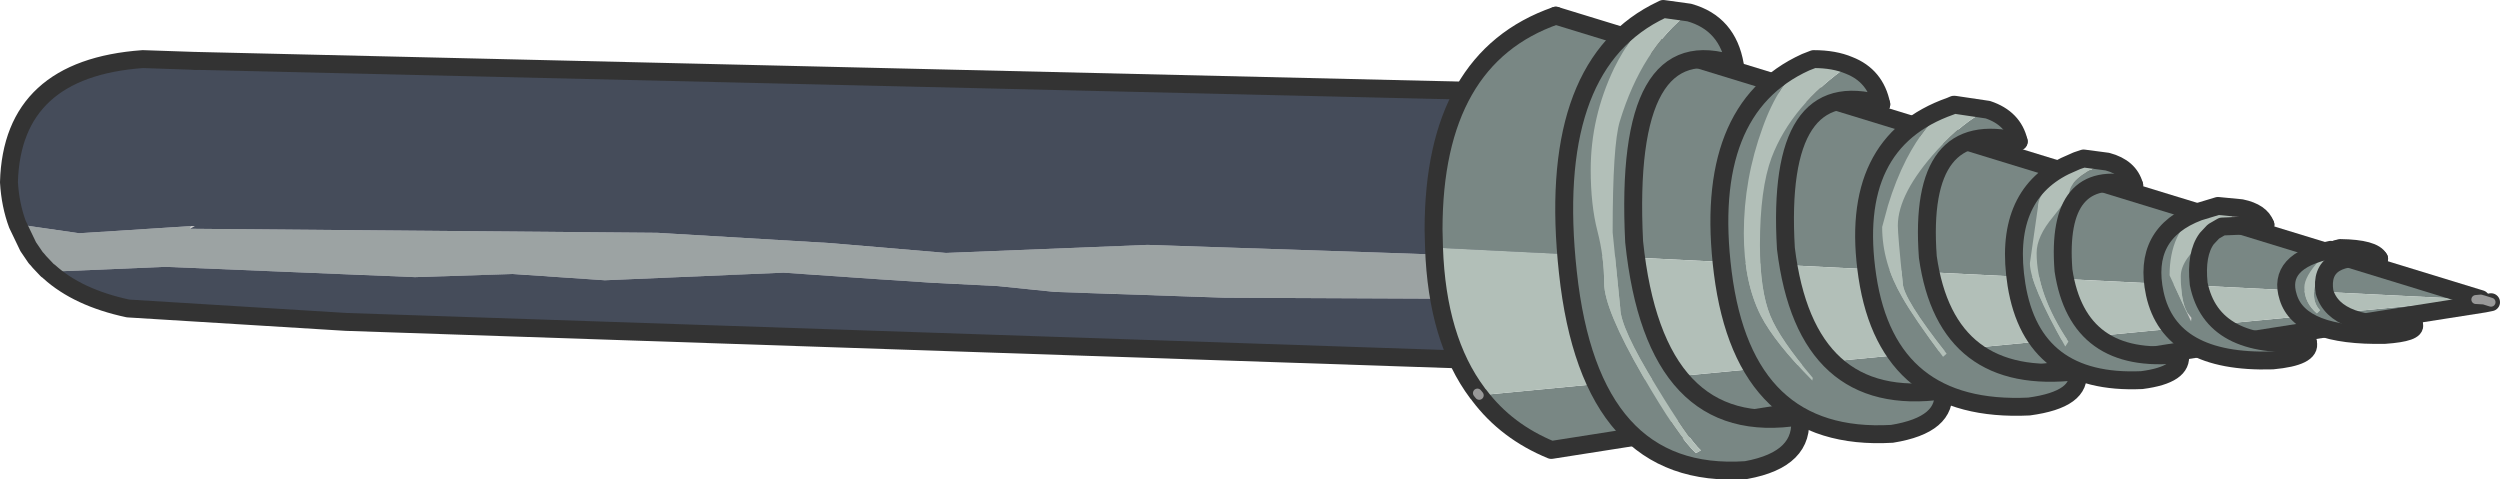 <?xml version="1.0" encoding="UTF-8" standalone="no"?>
<svg xmlns:xlink="http://www.w3.org/1999/xlink" height="53.55px" width="279.2px" xmlns="http://www.w3.org/2000/svg">
  <g transform="matrix(1.0, 0.0, 0.0, 1.0, 158.75, 26.0)">
    <path d="M20.45 3.1 L20.35 3.35 20.35 3.1 20.45 3.1 M-137.55 -0.45 L-137.4 -0.75 -137.0 -0.75 -137.55 -0.45" fill="#cccccc" fill-rule="evenodd" stroke="none"/>
    <path d="M20.35 3.35 L20.3 3.45 19.45 5.45 18.85 6.6 1.05 7.35 -21.95 7.25 -40.95 6.6 -47.3 5.95 -54.15 5.6 -54.35 5.6 -58.8 5.3 -60.4 5.2 -71.25 4.45 -91.2 5.3 -101.5 4.6 -112.4 4.95 -140.3 3.8 -153.25 4.35 -153.5 4.15 -154.35 3.25 -154.6 2.95 -154.7 2.85 -154.75 2.8 -155.6 1.55 -156.8 -0.95 -149.9 0.05 -137.4 -0.75 -137.55 -0.45 -85.35 0.0 -66.0 1.15 -53.1 2.25 -30.6 1.35 -2.0 2.3 20.35 3.1 20.35 3.35" fill="#9ca3a3" fill-rule="evenodd" stroke="none"/>
    <path d="M10.2 -15.75 Q21.2 -9.65 21.25 -0.55 L20.45 3.1 20.35 3.1 -2.0 2.3 -30.6 1.35 -53.1 2.25 -66.0 1.15 -85.35 0.0 -137.55 -0.45 -137.0 -0.75 -137.4 -0.75 -149.9 0.05 -156.8 -0.95 Q-157.6 -3.1 -157.75 -5.65 -157.4 -18.35 -142.8 -19.4 L-136.95 -19.2 -136.9 -19.2 10.2 -15.75 M18.85 6.6 Q15.7 11.75 8.95 14.3 L-120.1 9.95 -144.45 8.45 Q-150.05 7.25 -153.25 4.35 L-140.3 3.8 -112.4 4.95 -101.5 4.6 -91.2 5.3 -71.25 4.45 -60.4 5.2 -58.8 5.3 -54.35 5.6 -54.15 5.6 -47.3 5.95 -40.95 6.6 -21.95 7.25 1.05 7.35 18.85 6.6" fill="#454c5a" fill-rule="evenodd" stroke="none"/>
    <path d="M10.2 -15.75 Q21.2 -9.65 21.25 -0.55 L20.45 3.1 20.35 3.35 20.3 3.45 19.45 5.45 18.85 6.6 Q15.7 11.75 8.95 14.3 L-120.1 9.95 -144.45 8.45 Q-150.05 7.25 -153.25 4.35 M-153.5 4.15 L-154.35 3.25 -154.6 2.95 -154.7 2.85 -154.75 2.8 -155.6 1.55 -156.8 -0.95 Q-157.6 -3.1 -157.75 -5.65 -157.4 -18.35 -142.8 -19.4 L-136.95 -19.2" fill="none" stroke="#333333" stroke-linecap="round" stroke-linejoin="round" stroke-width="2.0"/>
    <path d="M-136.9 -19.2 L10.2 -15.75 Z" fill="none" stroke="#333333" stroke-linecap="round" stroke-linejoin="round" stroke-width="2.0"/>
    <path d="M117.8 7.25 L118.3 7.4 118.65 7.5 119.45 7.75 118.7 7.9 118.65 7.5 117.75 7.45 117.8 7.25 M118.3 7.4 L117.75 7.45 118.3 7.4" fill="#cccccc" fill-rule="evenodd" stroke="none"/>
    <path d="M1.4 1.65 L1.35 -0.35 Q1.35 -19.5 15.0 -24.25 L117.8 7.25 117.75 7.45 118.65 7.5 118.7 7.9 14.5 24.25 Q9.5 22.2 6.45 18.15 L117.75 7.45 1.4 1.65" fill="#798784" fill-rule="evenodd" stroke="none"/>
    <path d="M6.45 18.15 L6.25 17.9 Q1.75 11.9 1.4 1.65 L117.75 7.45 6.45 18.15" fill="#b2bfb8" fill-rule="evenodd" stroke="none"/>
    <path d="M1.4 1.65 L1.35 -0.35 Q1.35 -19.5 15.0 -24.25 M119.45 7.75 L118.7 7.9 14.5 24.25 Q9.5 22.2 6.45 18.15 M6.25 17.9 Q1.75 11.9 1.4 1.65" fill="none" stroke="#333333" stroke-linecap="round" stroke-linejoin="round" stroke-width="2.0"/>
    <path d="M15.0 -24.25 L117.8 7.25 118.3 7.4" fill="none" stroke="#333333" stroke-linecap="round" stroke-linejoin="round" stroke-width="2.0"/>
    <path d="M118.3 7.4 L118.65 7.5 119.45 7.75 M6.45 18.15 L6.25 17.9 M117.75 7.45 L118.3 7.4 M117.75 7.45 L118.65 7.5" fill="none" stroke="#999999" stroke-linecap="round" stroke-linejoin="round" stroke-width="1.0"/>
    <path d="M29.9 -24.6 Q34.2 -23.4 35.0 -18.75 22.55 -23.05 23.75 1.0 26.05 23.15 42.25 20.5 42.85 25.3 36.25 26.5 18.85 27.7 16.35 4.4 13.9 -18.1 26.1 -24.55 23.4 -22.2 21.5 -18.35 18.9 -12.9 18.9 -7.05 18.9 -3.1 19.65 -0.2 20.4 2.7 20.4 5.6 20.4 8.5 24.7 15.95 28.6 22.7 30.65 24.6 L31.2 24.3 Q29.75 22.95 26.2 17.1 22.2 10.6 22.2 8.4 L21.35 -0.05 Q21.35 -9.85 22.15 -12.45 24.6 -20.5 29.9 -24.6" fill="#798784" fill-rule="evenodd" stroke="none"/>
    <path d="M26.1 -24.55 L27.0 -25.0 29.9 -24.6 Q24.6 -20.5 22.15 -12.45 21.35 -9.85 21.35 -0.05 L22.2 8.4 Q22.2 10.6 26.2 17.1 29.75 22.95 31.2 24.3 L30.65 24.6 Q28.6 22.7 24.7 15.95 20.4 8.5 20.4 5.6 20.4 2.7 19.65 -0.2 18.9 -3.1 18.9 -7.05 18.9 -12.9 21.5 -18.35 23.4 -22.2 26.1 -24.55" fill="#b2bfb8" fill-rule="evenodd" stroke="none"/>
    <path d="M26.1 -24.55 L27.0 -25.0 29.9 -24.6 Q34.2 -23.4 35.0 -18.75 22.55 -23.05 23.75 1.0 26.05 23.15 42.25 20.5 42.85 25.3 36.25 26.5 18.85 27.7 16.35 4.4 13.9 -18.1 26.1 -24.55 Z" fill="none" stroke="#333333" stroke-linecap="round" stroke-linejoin="round" stroke-width="2.0"/>
    <path d="M47.75 -18.7 Q50.7 -17.55 51.35 -14.35 39.55 -17.8 40.7 1.75 42.9 19.75 58.25 17.6 58.75 21.45 52.55 22.45 36.05 23.4 33.65 4.45 31.35 -13.8 42.9 -19.05 39.9 -16.8 38.1 -11.75 36.0 -6.0 36.0 0.05 36.0 5.5 37.9 9.25 39.45 12.25 43.65 16.5 L43.7 16.2 Q40.0 11.85 38.95 9.25 37.8 6.45 37.8 1.35 37.8 -4.9 39.1 -8.4 41.35 -14.3 47.75 -18.7" fill="#798784" fill-rule="evenodd" stroke="none"/>
    <path d="M42.9 -19.05 L43.8 -19.4 Q46.1 -19.4 47.75 -18.7 41.35 -14.3 39.1 -8.4 37.8 -4.9 37.8 1.35 37.8 6.45 38.95 9.25 40.0 11.85 43.7 16.2 L43.65 16.5 Q39.45 12.25 37.9 9.25 36.0 5.5 36.0 0.05 36.0 -6.0 38.1 -11.75 39.9 -16.8 42.9 -19.05" fill="#b2bfb8" fill-rule="evenodd" stroke="none"/>
    <path d="M42.9 -19.05 L43.8 -19.4 Q46.1 -19.4 47.75 -18.7 50.7 -17.55 51.35 -14.35 M58.25 17.6 Q58.75 21.45 52.55 22.45 36.05 23.4 33.65 4.45 31.35 -13.8 42.9 -19.05" fill="none" stroke="#333333" stroke-linecap="round" stroke-linejoin="round" stroke-width="2.0"/>
    <path d="M51.35 -14.35 Q39.55 -17.8 40.7 1.75 42.9 19.75 58.25 17.6" fill="none" stroke="#333333" stroke-linecap="round" stroke-linejoin="round" stroke-width="2.0"/>
    <path d="M59.1 -14.15 L58.9 -14.1 Q56.25 -12.25 54.15 -8.2 52.95 -5.85 52.1 -3.05 L51.45 -0.65 Q51.45 3.35 53.7 7.2 55.0 9.5 58.25 13.85 L58.65 13.5 Q53.75 7.3 53.75 5.6 53.2 0.25 53.2 -0.8 53.2 -4.4 57.6 -9.25 60.5 -12.4 63.25 -13.75 66.1 -12.8 66.7 -10.2 55.4 -13.0 56.55 2.7 58.6 17.2 73.25 15.45 73.8 18.6 67.85 19.4 52.1 20.15 49.8 4.9 47.55 -10.1 59.1 -14.15" fill="#798784" fill-rule="evenodd" stroke="none"/>
    <path d="M59.1 -14.15 L59.45 -14.3 59.55 -14.3 63.25 -13.75 Q60.5 -12.4 57.6 -9.25 53.2 -4.4 53.2 -0.8 53.2 0.25 53.75 5.6 53.75 7.3 58.65 13.5 L58.25 13.85 Q55.0 9.5 53.7 7.2 51.45 3.35 51.45 -0.65 L52.1 -3.05 Q52.95 -5.85 54.15 -8.2 56.25 -12.25 58.9 -14.1 L59.1 -14.15" fill="#b2bfb8" fill-rule="evenodd" stroke="none"/>
    <path d="M63.25 -13.75 L59.55 -14.3 59.45 -14.3 59.1 -14.15 Q47.55 -10.1 49.8 4.9 52.1 20.15 67.85 19.4 73.8 18.6 73.25 15.45 M63.25 -13.75 Q66.1 -12.8 66.7 -10.2" fill="none" stroke="#333333" stroke-linecap="round" stroke-linejoin="round" stroke-width="2.0"/>
    <path d="M66.7 -10.2 Q55.4 -13.0 56.55 2.7 58.6 17.2 73.25 15.45" fill="none" stroke="#333333" stroke-linecap="round" stroke-linejoin="round" stroke-width="2.0"/>
    <path d="M73.2 -8.05 L72.0 -7.15 71.85 -7.45 73.2 -8.05" fill="#999999" fill-rule="evenodd" stroke="none"/>
    <path d="M71.85 -7.45 L72.0 -7.15 Q68.85 -4.6 68.85 -2.9 L67.95 3.4 Q67.95 5.7 71.9 12.7 L72.25 12.15 Q68.7 6.85 68.7 2.25 68.7 0.4 70.55 -1.8 72.35 -4.05 72.35 -4.35 72.35 -6.0 75.95 -7.65 L76.6 -7.95 Q79.05 -7.3 79.6 -5.3 70.8 -7.35 71.7 4.2 73.3 14.8 84.7 13.55 85.1 15.85 80.45 16.45 68.25 17.0 66.45 5.8 64.9 -4.0 71.85 -7.45" fill="#798784" fill-rule="evenodd" stroke="none"/>
    <path d="M72.0 -7.15 L73.2 -8.05 73.95 -8.3 76.6 -7.95 75.95 -7.65 Q72.35 -6.0 72.35 -4.35 72.35 -4.05 70.55 -1.8 68.7 0.4 68.7 2.25 68.7 6.85 72.25 12.15 L71.9 12.7 Q67.95 5.7 67.95 3.4 L68.85 -2.9 Q68.85 -4.6 72.0 -7.15" fill="#b2bfb8" fill-rule="evenodd" stroke="none"/>
    <path d="M73.2 -8.05 L71.85 -7.45 Q64.9 -4.0 66.45 5.8 68.25 17.0 80.45 16.45 85.1 15.85 84.7 13.55 M76.6 -7.95 L73.95 -8.3 73.2 -8.05 M79.6 -5.3 Q79.05 -7.3 76.6 -7.95" fill="none" stroke="#333333" stroke-linecap="round" stroke-linejoin="round" stroke-width="2.0"/>
    <path d="M84.7 13.55 Q73.3 14.8 71.7 4.2 70.8 -7.35 79.6 -5.3" fill="none" stroke="#333333" stroke-linecap="round" stroke-linejoin="round" stroke-width="2.0"/>
    <path d="M89.4 -0.7 L91.55 -2.75 Q93.75 -2.3 94.25 -0.9 L89.4 -0.7" fill="#999999" fill-rule="evenodd" stroke="none"/>
    <path d="M85.45 8.85 L85.5 8.85 86.0 9.5 85.95 9.9 85.45 8.85 M87.7 0.65 L88.45 -0.15 87.75 0.6 87.7 0.65" fill="#cccccc" fill-rule="evenodd" stroke="none"/>
    <path d="M86.8 -2.35 Q83.55 -0.05 83.55 4.75 L85.45 8.85 85.95 9.9 86.0 9.5 85.5 8.85 Q84.8 7.6 84.8 4.85 84.8 2.95 87.7 0.65 86.45 2.35 86.8 5.7 88.3 13.1 99.0 12.25 99.4 13.85 95.05 14.25 83.6 14.6 81.9 6.8 80.45 0.05 86.8 -2.35" fill="#798784" fill-rule="evenodd" stroke="none"/>
    <path d="M91.55 -2.75 L89.4 -0.7 88.45 -0.15 87.7 0.65 Q84.8 2.95 84.8 4.85 84.8 7.6 85.5 8.85 L85.45 8.85 83.55 4.75 Q83.55 -0.05 86.8 -2.35 L88.95 -3.0 91.55 -2.75" fill="#b2bfb8" fill-rule="evenodd" stroke="none"/>
    <path d="M94.25 -0.9 Q93.75 -2.3 91.55 -2.75 L88.95 -3.0 86.8 -2.35 Q80.45 0.05 81.9 6.8 83.6 14.6 95.05 14.25 99.4 13.85 99.0 12.25" fill="none" stroke="#333333" stroke-linecap="round" stroke-linejoin="round" stroke-width="2.0"/>
    <path d="M89.4 -0.7 L94.25 -0.9 M87.7 0.65 L88.45 -0.15 89.4 -0.7 M87.7 0.65 Q86.45 2.35 86.8 5.7 88.3 13.1 99.0 12.25" fill="none" stroke="#333333" stroke-linecap="round" stroke-linejoin="round" stroke-width="2.0"/>
    <path d="M102.45 1.75 L102.6 1.7 Q106.35 1.75 106.95 2.9 100.15 2.05 100.85 6.6 102.05 10.75 110.85 10.25 111.15 11.15 107.6 11.4 98.15 11.6 96.8 7.2 95.5 3.15 101.55 1.9 100.95 2.35 100.3 3.05 98.6 4.9 98.6 6.1 98.6 7.8 100.0 9.0 L100.35 8.65 Q99.0 7.2 100.35 4.55 101.15 2.95 102.45 1.75" fill="#798784" fill-rule="evenodd" stroke="none"/>
    <path d="M101.55 1.9 L102.2 1.8 102.45 1.75 Q101.15 2.95 100.35 4.55 99.0 7.2 100.35 8.65 L100.0 9.0 Q98.6 7.8 98.6 6.1 98.6 4.9 100.3 3.05 100.95 2.35 101.55 1.9" fill="#b2bfb8" fill-rule="evenodd" stroke="none"/>
    <path d="M102.45 1.75 L102.6 1.7 Q106.35 1.75 106.95 2.9 M110.85 10.25 Q111.15 11.15 107.6 11.4 98.15 11.6 96.8 7.2 95.5 3.15 101.55 1.9 M102.2 1.8 L102.45 1.75" fill="none" stroke="#333333" stroke-linecap="round" stroke-linejoin="round" stroke-width="2.0"/>
    <path d="M106.95 2.9 Q100.15 2.05 100.85 6.6 102.05 10.75 110.85 10.25" fill="none" stroke="#333333" stroke-linecap="round" stroke-linejoin="round" stroke-width="2.0"/>
  </g>
</svg>
